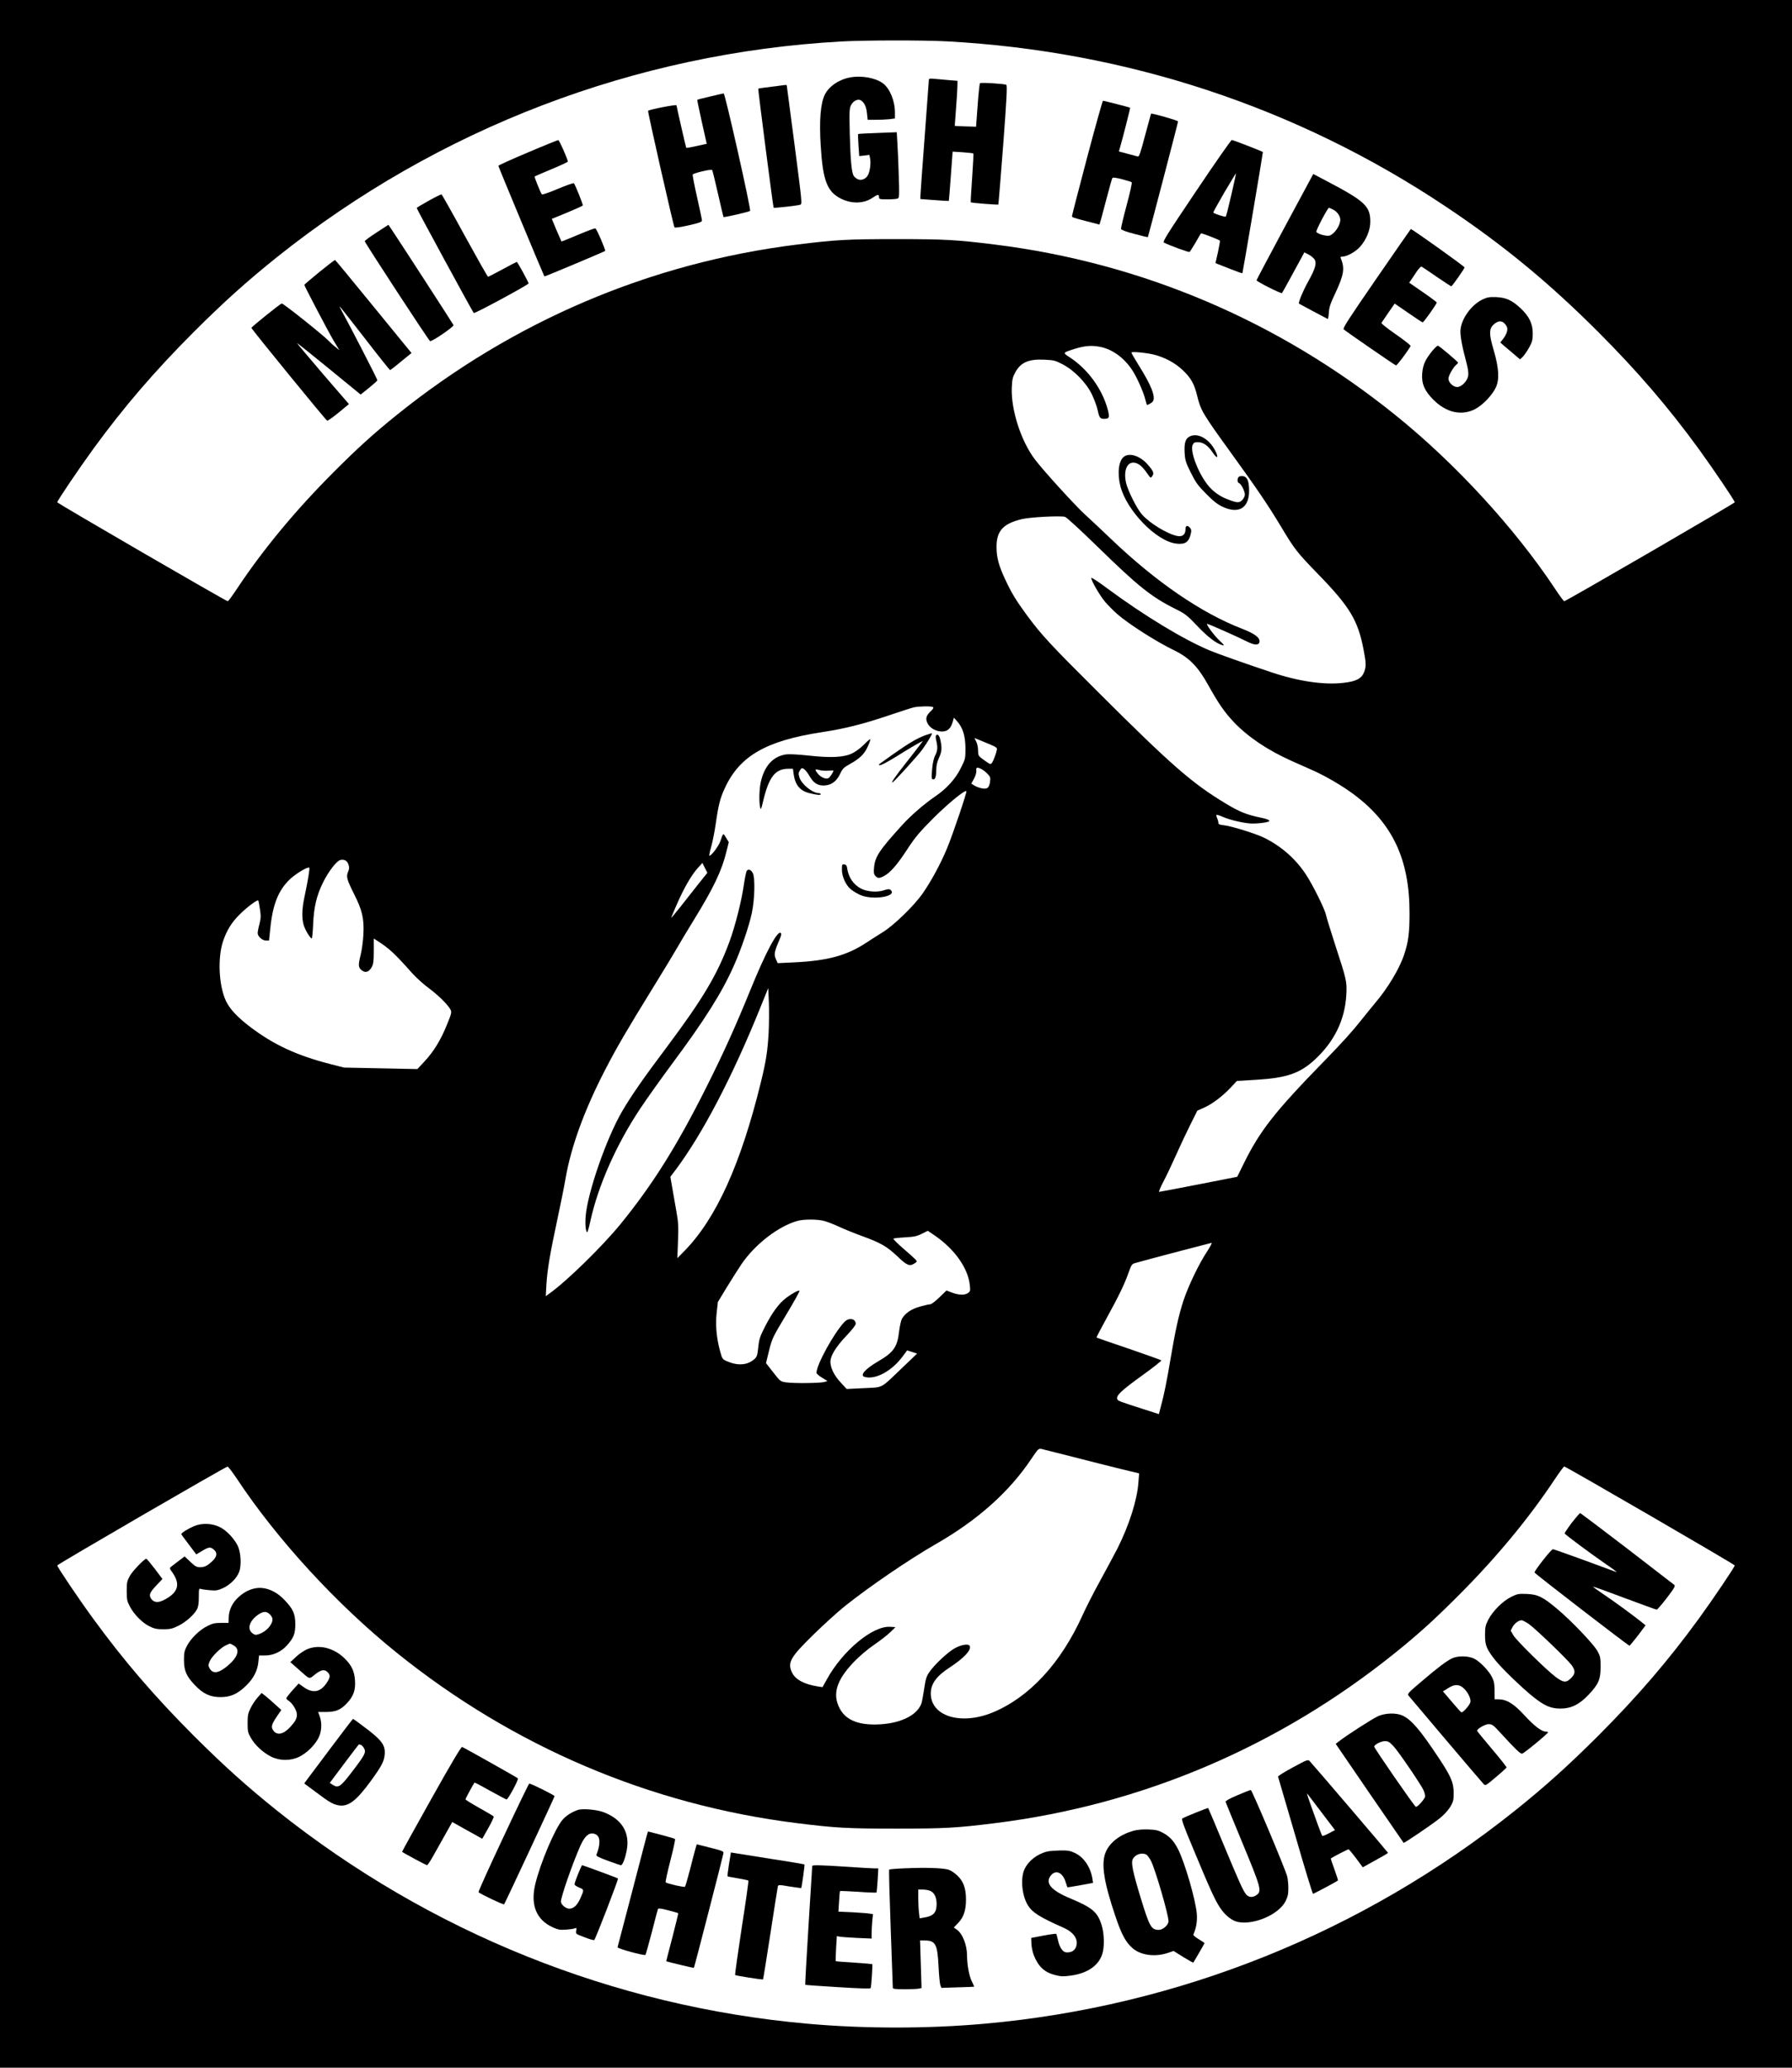 <?xml version="1.0" standalone="no"?>
<!DOCTYPE svg PUBLIC "-//W3C//DTD SVG 20010904//EN"
 "http://www.w3.org/TR/2001/REC-SVG-20010904/DTD/svg10.dtd">
<svg version="1.0" xmlns="http://www.w3.org/2000/svg"
 width="1690pt" height="1950pt" viewBox="0 0 1690 1950"
 preserveAspectRatio="xMidYMid meet">
<g transform="translate(0,1950) scale(0.1,-0.1)"
fill="#000000" stroke="none">
<path d="M0 9750 l0 -9750 8450 0 8450 0 0 9750 0 9750 -8450 0 -8450 0 0
-9750z m8930 9360 c1700 -92 3305 -624 4700 -1555 543 -362 970 -714 1441
-1184 374 -375 660 -708 951 -1107 137 -189 338 -486 338 -501 0 -9 -1592
-933 -1608 -933 -5 0 -44 53 -87 118 -380 573 -944 1186 -1506 1638 -1099 886
-2392 1436 -3779 1608 -362 45 -473 51 -930 51 -457 0 -568 -6 -930 -51 -1387
-172 -2680 -722 -3779 -1608 -213 -171 -368 -311 -596 -540 -357 -357 -664
-728 -910 -1098 -43 -65 -82 -118 -87 -118 -16 0 -1608 924 -1608 933 0 15
201 312 338 501 291 399 577 732 951 1107 285 284 500 477 783 704 1523 1216
3380 1926 5323 2034 219 12 781 13 995 1z m1440 -2880 c118 -22 229 -102 306
-218 44 -65 108 -209 125 -279 7 -26 13 -49 15 -51 4 -6 48 20 56 32 29 42
-13 150 -133 341 -38 61 -69 115 -69 120 0 12 144 -2 215 -20 101 -26 196 -77
266 -143 78 -73 111 -129 138 -240 36 -146 48 -166 334 -562 231 -319 336
-474 457 -675 131 -219 152 -245 356 -455 293 -302 371 -431 423 -704 25 -129
26 -163 5 -216 -24 -60 -76 -87 -197 -100 -182 -21 -424 15 -677 100 -241 80
-511 176 -580 205 -251 105 -621 330 -969 587 -80 60 -147 104 -149 98 -6 -18
79 -166 131 -227 29 -33 79 -84 112 -113 109 -95 370 -262 540 -344 140 -68
224 -154 319 -326 96 -173 156 -260 244 -352 135 -141 319 -264 547 -366 66
-29 156 -69 200 -89 115 -51 276 -145 380 -223 368 -273 529 -615 528 -1125 0
-181 -11 -268 -50 -385 -43 -132 -154 -318 -275 -460 -34 -41 -90 -109 -122
-150 -96 -121 -180 -214 -356 -395 -463 -474 -606 -656 -757 -961 l-65 -132
-362 -71 c-200 -39 -368 -71 -374 -71 -6 0 11 42 38 93 27 50 81 164 120 252
39 88 101 219 137 291 l65 130 61 27 c78 34 177 109 253 190 l59 63 185 11
c288 18 410 61 551 191 184 171 283 375 296 612 6 125 4 135 -107 475 -43 132
-81 257 -85 277 -10 53 -127 288 -191 384 -96 145 -229 262 -389 342 -78 39
-313 112 -381 119 -43 5 -54 9 -54 24 0 10 -5 30 -12 44 -6 14 -9 27 -6 30 3
3 29 -5 59 -18 61 -27 166 -53 250 -62 52 -6 175 7 188 20 9 10 -19 22 -83 35
-126 26 -194 53 -316 126 -325 194 -515 360 -1221 1064 -442 440 -530 535
-666 720 -98 133 -145 210 -201 331 -62 131 -84 211 -84 309 -1 154 63 223
242 265 78 18 357 33 403 21 15 -3 147 -125 310 -284 379 -370 505 -471 727
-582 97 -48 113 -60 211 -163 101 -106 180 -166 239 -182 20 -5 15 3 -27 42
-49 45 -128 151 -120 160 4 4 282 -119 379 -168 69 -35 111 -36 116 -2 6 39
-45 77 -163 123 -383 147 -816 444 -1237 847 -85 81 -196 186 -247 232 -90 82
-381 401 -467 513 -134 173 -231 474 -222 683 3 76 8 98 33 144 52 94 126 126
274 119 88 -4 104 -8 171 -43 110 -57 225 -175 278 -286 22 -46 46 -111 53
-144 15 -72 24 -85 58 -85 53 0 57 11 38 87 -52 195 -188 382 -360 494 -65 42
-65 42 29 73 107 35 172 41 254 26z m-1572 -3398 c9 -6 4 -16 -19 -38 -43 -40
-52 -68 -35 -108 19 -45 69 -78 125 -84 60 -5 95 21 114 85 l13 45 31 -35 c54
-61 77 -138 78 -253 0 -99 -1 -102 -44 -188 -49 -100 -134 -194 -239 -265
-100 -68 -232 -181 -314 -272 -216 -238 -256 -298 -265 -400 -5 -48 -2 -63 12
-79 23 -25 36 -25 83 -1 57 30 122 104 218 251 75 115 112 159 248 296 139
138 296 267 310 253 7 -7 -129 -411 -183 -540 -60 -145 -148 -307 -229 -424
-81 -116 -268 -298 -375 -365 -49 -30 -117 -74 -152 -97 -189 -125 -369 -174
-693 -189 l-148 -7 -17 39 c-20 43 -14 71 34 182 17 38 20 55 12 63 -29 29
-142 -182 -283 -529 -144 -353 -252 -594 -422 -932 -273 -545 -505 -915 -807
-1285 -173 -212 -508 -539 -670 -654 l-34 -25 6 110 c9 143 34 291 102 608 31
143 67 323 80 400 52 296 176 637 369 1011 111 216 208 381 454 780 102 165
204 334 227 375 23 41 96 163 162 270 181 294 260 459 303 636 l23 92 -26 42
c-27 47 -27 47 -52 -29 -16 -49 -85 -141 -105 -141 -4 0 3 36 16 80 13 45 33
144 44 222 25 175 42 243 86 336 139 303 390 447 914 527 217 33 389 76 637
160 106 36 209 69 230 74 48 11 164 13 181 3z m547 -356 c46 -19 59 -29 57
-43 -6 -35 -33 -108 -47 -127 -13 -17 -17 -16 -72 24 -58 41 -58 42 -59 93 0
29 -8 67 -18 84 l-16 33 47 -19 c27 -11 75 -31 108 -45z m-87 -230 c15 -8 40
-28 56 -45 25 -26 28 -35 23 -72 -8 -58 -25 -73 -74 -64 -22 3 -54 15 -71 25
l-32 20 26 47 c15 29 24 59 21 76 -4 31 9 35 51 13z m-5971 -901 c8 -24 7 -41
-4 -66 -20 -46 -12 -74 56 -210 77 -152 96 -233 88 -383 -3 -61 -15 -149 -27
-196 -24 -96 -21 -117 16 -144 33 -24 65 -11 91 36 14 26 18 56 18 150 l0 117
25 -16 c121 -77 167 -120 340 -314 36 -40 105 -102 155 -139 90 -67 178 -154
204 -202 12 -24 9 -36 -33 -139 -59 -147 -125 -254 -210 -346 l-70 -75 -345 7
-346 7 -130 33 c-318 82 -533 182 -755 350 -123 94 -194 170 -230 247 -67 144
-79 406 -26 563 36 104 80 176 157 252 62 63 165 140 174 131 3 -2 10 -38 16
-80 10 -64 10 -85 -4 -141 -10 -36 -17 -76 -17 -87 0 -31 44 -70 78 -70 l29 0
12 114 c23 228 77 362 186 465 60 56 169 120 182 108 6 -7 -14 -126 -46 -277
-24 -112 -26 -199 -7 -264 14 -47 62 -126 76 -126 4 0 10 60 13 133 7 163 33
272 92 392 52 106 129 206 165 215 37 9 66 -8 77 -45z m3296 -186 c-48 -61
-125 -158 -170 -216 -46 -57 -83 -102 -83 -99 0 4 25 64 56 134 67 152 131
263 192 333 l46 51 23 -46 24 -47 -88 -110z m666 -1396 c-10 -175 -24 -269
-74 -472 -189 -770 -420 -1280 -718 -1586 l-69 -70 6 160 c6 137 3 178 -15
280 -11 66 -29 166 -39 223 l-18 104 50 66 c253 338 536 879 799 1531 l74 183
6 -133 c3 -74 2 -203 -2 -286z m522 -1777 c30 -8 93 -32 140 -54 46 -22 143
-61 214 -87 181 -66 237 -98 337 -192 93 -89 116 -98 164 -67 24 16 24 17 7
37 -10 11 -62 58 -116 104 -54 47 -95 88 -92 92 4 3 53 9 110 12 86 5 112 10
159 34 l56 28 70 -48 c184 -127 310 -306 326 -464 6 -53 5 -59 -17 -75 -31
-22 -87 -20 -151 4 l-52 20 -67 -65 c-37 -36 -75 -65 -85 -65 -10 0 -52 -9
-95 -21 -84 -22 -147 -66 -175 -120 -8 -17 -19 -69 -25 -116 -16 -147 -53
-198 -200 -283 -124 -73 -175 -133 -122 -146 103 -26 255 57 357 196 l41 55
47 -15 47 -15 -138 -132 c-215 -205 -175 -184 -364 -194 l-162 -8 -53 57 c-61
66 -93 126 -100 187 -6 61 43 145 152 260 50 52 86 99 86 110 0 51 -65 62
-107 18 -102 -110 -263 -404 -263 -480 0 -7 23 -28 52 -45 l52 -32 -30 -9
c-38 -11 -283 -14 -356 -4 -58 8 -58 8 -126 95 l-68 87 29 119 c29 115 34 125
163 340 73 121 129 222 124 224 -13 5 -68 -25 -126 -68 -67 -51 -129 -134
-198 -268 -49 -96 -57 -120 -65 -198 -9 -82 -13 -91 -41 -115 -64 -54 -151
-60 -251 -18 -47 21 -47 21 -69 100 -34 127 -44 246 -31 361 l11 99 86 142
c48 78 110 176 138 217 127 186 347 356 526 406 62 17 185 17 251 0z m3613
-288 c-78 -118 -176 -323 -223 -463 -44 -136 -76 -277 -121 -545 -36 -214 -62
-344 -91 -450 l-20 -76 -152 49 c-215 69 -235 76 -240 91 -13 34 30 76 223
216 110 79 197 147 192 151 -4 4 -142 53 -307 110 -165 56 -302 103 -304 105
-2 2 42 86 98 188 114 208 166 315 206 429 27 74 29 77 69 88 147 41 703 187
712 188 7 1 -13 -36 -42 -81z m-1259 -1939 c149 -38 348 -89 444 -112 l174
-42 -7 -86 c-11 -163 -87 -402 -197 -621 -23 -45 -94 -177 -157 -293 -64 -115
-141 -267 -173 -338 -204 -452 -502 -774 -848 -917 -301 -123 -584 -35 -583
181 1 91 54 163 180 245 131 86 203 161 188 200 -9 25 -74 16 -138 -18 -66
-35 -196 -156 -245 -229 -26 -38 -34 -64 -48 -159 -9 -62 -21 -124 -26 -137
-44 -116 -213 -193 -429 -196 -177 -3 -289 48 -343 155 -68 133 -28 263 134
433 57 59 129 120 193 164 57 39 125 92 152 118 l49 48 -51 3 c-165 10 -447
-225 -596 -495 l-41 -74 -41 6 c-129 20 -215 65 -246 131 -46 94 -18 144 203
360 95 93 226 212 292 265 231 185 608 442 860 587 395 226 694 493 902 805
64 95 67 98 97 92 17 -4 153 -38 301 -76z m-7890 -206 c380 -574 944 -1187
1506 -1639 1099 -886 2392 -1436 3779 -1608 362 -45 473 -51 930 -51 457 0
568 6 930 51 1387 172 2680 722 3779 1608 213 171 368 311 596 540 357 357
664 728 910 1099 43 64 82 117 87 117 16 0 1608 -924 1608 -933 0 -15 -201
-312 -338 -501 -291 -399 -577 -732 -951 -1107 -285 -284 -500 -477 -783 -704
-1439 -1149 -3175 -1847 -5003 -2010 -537 -48 -1133 -48 -1670 0 -1828 163
-3564 861 -5003 2010 -283 227 -498 420 -783 704 -374 375 -660 708 -951 1107
-138 189 -338 486 -338 501 0 10 1587 931 1606 932 6 1 46 -52 89 -116z"/>
<path d="M8019 18770 c-104 -18 -199 -82 -239 -160 -42 -82 -55 -244 -40 -485
20 -329 61 -435 194 -500 101 -49 213 -46 295 10 51 34 61 35 61 3 0 -16 9
-18 83 -18 45 0 88 4 96 9 12 8 13 43 7 213 -3 111 -9 250 -13 307 l-6 104
-181 -7 c-99 -3 -181 -8 -183 -10 -2 -2 -1 -50 3 -106 l7 -102 48 5 48 6 7
-35 c8 -43 -1 -116 -19 -152 -17 -38 -61 -57 -96 -43 -14 7 -32 20 -39 31 -21
34 -31 145 -38 395 -5 220 -4 243 13 275 20 39 64 60 91 44 33 -21 52 -60 58
-121 l7 -63 76 0 c42 0 100 3 129 6 l52 7 0 56 c0 110 -48 226 -113 275 -67
51 -202 76 -308 56z"/>
<path d="M8760 18747 c0 -8 -18 -252 -40 -542 -22 -290 -40 -540 -40 -555 l0
-27 133 -10 c72 -6 133 -9 135 -8 1 1 10 106 19 234 l17 231 96 -6 c52 -4 97
-9 99 -11 3 -2 -2 -106 -11 -231 -9 -124 -15 -228 -13 -230 5 -6 255 -25 260
-21 2 2 22 255 46 563 33 437 39 560 29 566 -16 10 -240 24 -248 15 -4 -4 -14
-97 -22 -208 l-15 -202 -100 3 c-55 2 -100 4 -101 5 0 1 5 74 12 162 7 88 13
183 13 211 l1 52 -77 6 c-43 4 -104 9 -135 12 -47 5 -58 3 -58 -9z"/>
<path d="M7275 18682 c-66 -8 -122 -16 -124 -18 -4 -3 140 -1117 145 -1123 5
-5 219 19 250 28 20 6 19 12 -52 561 -40 305 -73 558 -74 563 0 4 -6 6 -12 6
-7 -1 -67 -8 -133 -17z"/>
<path d="M6697 18590 c-64 -15 -119 -29 -121 -31 -2 -2 18 -97 43 -210 l46
-205 -95 -21 c-52 -12 -97 -19 -98 -18 -3 3 -92 392 -92 402 0 10 -254 -39
-268 -52 -6 -5 240 -1090 249 -1099 5 -6 59 2 134 19 101 23 125 32 125 46 0
9 -21 108 -46 219 -25 110 -44 207 -41 214 5 13 173 53 183 43 3 -3 28 -104
55 -223 27 -120 51 -219 52 -221 6 -5 241 49 251 58 11 10 -236 1109 -249
1108 -5 -1 -63 -13 -128 -29z"/>
<path d="M10252 18013 c-78 -296 -142 -543 -142 -550 0 -13 -1 -13 147 -52
l112 -29 15 51 c8 29 33 125 57 214 23 88 45 166 49 173 5 8 29 6 91 -10 46
-12 88 -25 92 -29 5 -5 -17 -102 -48 -217 -31 -114 -54 -215 -53 -223 2 -9 45
-26 127 -47 69 -19 125 -32 126 -31 5 9 286 1084 285 1092 0 9 -249 80 -255
73 -1 -2 -26 -94 -56 -206 -43 -164 -56 -201 -68 -198 -9 3 -53 14 -98 26
l-81 22 9 31 c26 89 100 379 97 381 -5 4 -247 66 -256 66 -4 0 -72 -242 -150
-537z"/>
<path d="M4978 18062 c-153 -64 -278 -121 -278 -126 0 -8 428 -1035 434 -1043
3 -3 566 234 573 240 7 7 -80 209 -92 213 -6 3 -80 -25 -165 -61 -84 -35 -154
-64 -155 -62 -1 1 -22 49 -47 107 l-44 106 144 59 c79 33 146 63 148 67 5 7
-72 198 -84 210 -4 4 -72 -20 -151 -53 -79 -34 -147 -57 -151 -52 -11 12 -72
164 -68 169 2 2 73 32 158 68 85 35 155 68 155 72 0 21 -81 204 -90 203 -5 0
-135 -52 -287 -117z"/>
<path d="M11282 17700 c-279 -415 -320 -480 -305 -488 56 -28 233 -93 241 -88
5 3 30 43 57 88 26 46 49 85 51 87 5 5 173 -60 179 -69 2 -3 -7 -52 -19 -109
l-23 -102 21 -9 c11 -4 68 -27 125 -49 57 -23 106 -40 108 -37 3 3 188 1096
193 1142 0 5 -282 114 -293 114 -7 0 -158 -216 -335 -480z m331 -35 c-25 -110
-49 -204 -53 -208 -6 -6 -106 26 -118 38 -2 2 45 87 104 189 60 101 110 184
111 182 1 -1 -19 -92 -44 -201z"/>
<path d="M12117 17361 c-147 -274 -267 -501 -267 -504 0 -12 232 -129 240
-121 4 5 38 65 75 134 37 69 83 153 102 187 l34 63 39 -20 c22 -11 47 -32 57
-46 23 -36 7 -90 -62 -213 -48 -87 -94 -197 -84 -205 4 -3 257 -138 270 -144
4 -2 9 25 11 60 3 50 15 87 61 183 81 173 91 235 52 328 -6 13 -2 17 16 17 41
0 122 45 163 90 61 68 99 159 99 239 0 146 -50 193 -403 379 l-135 71 -268
-498z m453 164 c40 -20 70 -62 70 -97 0 -53 -52 -131 -99 -149 -27 -11 -119
15 -127 35 -5 13 107 226 119 226 4 0 21 -7 37 -15z"/>
<path d="M4043 17607 c-62 -34 -113 -65 -113 -69 0 -9 527 -979 538 -990 8 -8
517 267 517 279 0 12 -105 203 -111 203 -3 0 -64 -31 -135 -70 -70 -38 -132
-70 -136 -70 -5 0 -103 174 -220 387 -116 213 -215 388 -219 390 -5 1 -60 -26
-121 -60z"/>
<path d="M3552 17308 c-62 -40 -112 -77 -112 -83 1 -15 604 -938 616 -942 18
-6 226 136 221 151 -5 12 -496 770 -582 899 l-32 47 -111 -72z"/>
<path d="M12981 16873 c-262 -380 -320 -469 -309 -479 15 -15 478 -335 493
-340 8 -4 102 121 138 182 3 6 -54 52 -138 110 -82 57 -140 103 -137 109 4 6
34 49 66 97 l59 85 128 -88 c70 -49 131 -89 136 -89 10 0 133 174 133 187 0 4
-59 48 -130 97 l-130 90 18 26 c9 14 33 49 52 78 19 28 40 50 45 48 6 -2 70
-45 142 -95 73 -50 136 -91 140 -91 8 1 120 159 125 178 2 8 -494 362 -507
362 -1 0 -147 -210 -324 -467z"/>
<path d="M3012 16935 c-78 -64 -142 -119 -142 -121 0 -12 229 -447 277 -528
l54 -89 -38 31 c-21 16 -49 42 -63 57 -46 50 -430 356 -443 353 -16 -4 -286
-221 -286 -230 -1 -10 702 -871 714 -875 9 -3 80 50 173 129 l33 27 -247 286
c-135 158 -244 288 -243 289 2 2 138 -107 302 -241 l298 -244 79 63 c43 35 79
67 79 72 1 9 -268 531 -331 644 -16 28 -27 52 -25 52 3 0 109 -135 237 -300
127 -165 235 -300 239 -300 3 0 51 36 104 81 l98 80 -39 47 c-22 26 -182 223
-357 437 -175 215 -321 391 -325 393 -4 1 -70 -50 -148 -113z"/>
<path d="M13982 16676 c-103 -49 -196 -175 -208 -282 -6 -50 12 -152 57 -320
15 -57 19 -93 15 -120 -10 -50 -63 -104 -104 -104 -37 0 -82 43 -82 79 0 28
44 106 73 130 9 7 17 17 17 21 0 9 -179 160 -189 160 -17 0 -91 -90 -117 -142
-19 -38 -28 -73 -32 -124 -6 -94 23 -161 107 -245 121 -120 261 -152 389 -89
74 38 165 132 200 208 34 76 28 182 -22 352 -45 152 -44 200 3 242 47 42 91
34 120 -20 15 -28 3 -69 -34 -119 l-26 -33 33 -29 c18 -15 60 -51 93 -79 l60
-51 27 25 c14 15 41 54 60 88 28 52 33 71 33 131 0 93 -34 163 -115 238 -81
76 -137 101 -230 105 -63 2 -83 -1 -128 -22z"/>
<path d="M11224 15386 c-44 -20 -57 -60 -52 -155 4 -71 10 -91 58 -188 47 -93
66 -121 145 -200 68 -69 106 -99 155 -122 152 -72 250 -12 250 151 0 108 -25
148 -87 136 -24 -4 -31 -56 -8 -64 21 -8 55 -76 55 -109 0 -14 -11 -37 -25
-51 -29 -29 -49 -27 -140 8 -78 30 -142 78 -191 142 -91 120 -162 314 -136
371 9 20 19 25 48 25 51 0 96 -31 141 -98 42 -64 59 -52 24 17 -57 111 -161
171 -237 137z"/>
<path d="M10601 15194 c-51 -36 -66 -156 -35 -278 59 -233 343 -524 530 -543
83 -9 117 15 135 97 6 26 4 39 -8 52 -26 29 -43 22 -43 -15 0 -48 -29 -71 -76
-62 -91 17 -262 120 -334 203 -49 54 -135 228 -151 301 -25 117 12 200 83 187
39 -7 74 -38 118 -102 32 -45 32 -45 47 -24 19 27 11 48 -46 112 -69 78 -166
110 -220 72z"/>
<path d="M8721 12564 c-79 -30 -152 -74 -306 -182 -66 -47 -122 -87 -124 -89
-2 -2 -2 -6 1 -9 9 -8 93 37 215 115 60 37 128 78 153 91 l44 23 -29 -39 c-16
-22 -74 -96 -129 -166 -107 -136 -146 -193 -129 -187 15 6 234 247 281 310 44
61 96 148 91 153 -2 2 -33 -7 -68 -20z"/>
<path d="M8826 12562 c-3 -4 -1 -26 4 -48 15 -61 12 -96 -11 -139 -13 -26 -23
-71 -28 -125 -8 -91 -7 -100 13 -100 17 0 26 32 26 97 0 33 9 70 25 105 27 59
30 92 14 168 -10 46 -29 65 -43 42z"/>
<path d="M8150 12480 c-31 -32 -80 -69 -114 -85 -78 -38 -203 -44 -415 -20
-89 10 -175 14 -204 11 -126 -17 -209 -108 -243 -265 -14 -68 -17 -184 -5
-236 6 -26 10 -18 28 60 54 227 114 305 237 305 l44 0 7 -52 c14 -100 59 -155
145 -177 70 -18 110 -22 110 -11 0 5 -8 10 -17 10 -62 1 -164 84 -184 149 -10
34 -9 44 5 66 16 24 19 25 39 12 12 -8 36 -38 52 -67 38 -67 82 -93 147 -87
62 5 110 42 142 111 22 47 34 59 92 91 93 52 137 95 168 165 15 33 26 64 24
68 -2 5 -28 -17 -58 -48z m-338 -248 c26 3 48 3 48 1 0 -14 -33 -64 -48 -72
-23 -12 -73 9 -100 44 -31 39 -28 45 15 33 21 -6 59 -8 85 -6z"/>
<path d="M7940 11298 c0 -65 36 -144 83 -184 18 -15 57 -39 87 -53 120 -55
362 -15 287 48 -10 8 -26 7 -61 -5 -61 -21 -156 -14 -212 14 -77 39 -124 109
-136 202 -2 17 -10 26 -25 28 -21 3 -23 0 -23 -50z"/>
<path d="M7043 11288 c-6 -7 -18 -67 -28 -133 -22 -154 -82 -389 -135 -534
-116 -314 -249 -538 -600 -1007 -210 -279 -330 -452 -413 -595 -147 -251 -326
-766 -344 -990 -6 -76 1 -149 15 -149 4 0 18 48 30 106 73 333 245 722 471
1061 65 98 201 288 301 423 304 409 469 670 579 919 70 155 147 382 172 504
27 129 31 327 9 372 -17 33 -41 43 -57 23z"/>
<path d="M14822 5138 c-38 -51 -68 -96 -66 -100 8 -13 247 -191 375 -279 74
-50 125 -89 114 -85 -11 4 -148 54 -304 112 -156 57 -289 104 -296 104 -16 0
-178 -207 -173 -220 4 -12 884 -690 895 -690 4 1 40 44 80 96 l72 96 -27 22
c-68 56 -276 209 -370 271 -56 38 -101 70 -99 72 2 2 136 -46 297 -107 161
-60 298 -110 304 -110 6 0 49 50 96 111 72 95 82 113 69 123 -8 6 -209 161
-446 344 -238 182 -436 332 -441 332 -5 0 -41 -42 -80 -92z"/>
<path d="M1829 5107 c-56 -24 -119 -63 -119 -75 0 -3 32 -47 71 -98 l70 -93
47 28 c68 42 85 45 115 20 39 -30 36 -67 -10 -111 -49 -46 -73 -58 -118 -58
-30 0 -46 9 -90 51 l-54 51 -63 -48 c-35 -26 -67 -51 -72 -56 -6 -5 -2 -19 11
-35 78 -106 71 -179 -22 -243 -84 -58 -139 -63 -171 -15 -22 34 -11 59 54 127
l54 57 -72 96 c-40 52 -76 95 -80 95 -19 0 -129 -115 -155 -161 -27 -49 -30
-63 -30 -144 0 -79 4 -96 29 -144 39 -75 118 -156 185 -188 46 -23 69 -28 132
-28 64 0 85 5 140 32 71 35 148 103 176 155 13 24 18 56 18 116 0 78 1 83 20
77 11 -4 50 -9 86 -12 57 -5 74 -2 122 20 67 31 130 93 152 152 24 62 17 184
-13 247 -33 68 -106 145 -166 175 -74 38 -172 42 -247 10z"/>
<path d="M2397 4519 c-57 -13 -108 -43 -156 -89 -53 -51 -82 -116 -84 -184
l-2 -51 -70 0 c-57 0 -81 -5 -128 -29 -73 -35 -156 -116 -193 -186 -25 -47
-29 -67 -29 -135 0 -101 23 -153 101 -235 79 -84 146 -115 244 -115 95 0 164
31 245 112 67 66 105 140 112 223 l6 58 59 0 c76 0 153 36 207 98 62 71 76
107 76 199 -1 97 -20 141 -103 227 -85 90 -191 129 -285 107z m148 -244 c14
-13 25 -34 25 -45 0 -52 -60 -118 -126 -140 -32 -11 -39 -10 -63 7 -52 40 -31
114 50 173 51 36 82 38 114 5z m-346 -290 c75 -38 44 -123 -78 -215 -71 -53
-118 -53 -146 -1 -12 24 -11 32 4 67 21 45 106 129 154 149 40 18 33 18 66 0z"/>
<path d="M14253 4441 c-79 -38 -177 -136 -218 -217 -26 -52 -30 -70 -30 -144
0 -98 15 -133 96 -236 59 -75 257 -266 359 -347 105 -84 166 -110 256 -110
101 0 178 38 266 131 94 100 113 144 113 262 0 87 -3 100 -30 150 -36 65 -251
290 -382 399 -134 112 -179 134 -283 139 -78 3 -90 1 -147 -27z m163 -255 c59
-40 364 -333 406 -390 37 -52 36 -80 -6 -122 -45 -45 -71 -43 -142 9 -89 66
-371 344 -401 394 l-26 45 18 35 c19 34 56 62 85 63 8 0 38 -15 66 -34z"/>
<path d="M2902 3949 c-30 -12 -77 -43 -108 -72 l-56 -52 74 -65 c116 -103 100
-98 159 -51 57 45 89 51 119 21 27 -27 25 -48 -6 -96 -59 -91 -129 -107 -215
-48 l-53 37 -58 -64 c-31 -35 -57 -69 -58 -74 0 -6 9 -16 20 -23 38 -23 80
-93 80 -131 0 -39 -15 -66 -64 -119 -62 -67 -121 -80 -156 -35 -27 34 -21 59
32 137 l41 60 -59 53 c-32 30 -74 66 -93 81 l-34 26 -38 -43 c-21 -24 -51 -68
-66 -100 -24 -48 -28 -69 -28 -141 0 -76 3 -91 30 -138 37 -67 117 -142 193
-179 82 -40 183 -40 265 0 72 36 146 109 181 178 30 61 34 139 11 204 -8 22
-15 40 -15 40 0 0 35 0 78 0 92 1 137 21 198 87 58 63 78 121 72 210 -6 89
-32 143 -99 209 -101 98 -235 132 -347 88z"/>
<path d="M13695 3861 c-50 -23 -137 -88 -298 -226 -110 -93 -126 -110 -115
-124 23 -29 690 -816 709 -835 17 -19 20 -17 116 64 54 45 99 87 101 91 2 5
-60 83 -137 174 -78 92 -141 169 -141 173 1 19 76 62 109 62 32 0 44 -8 106
-76 147 -161 194 -206 210 -202 18 3 243 188 244 201 1 4 -9 7 -22 7 -38 0
-108 53 -199 152 -98 107 -164 149 -236 152 l-47 1 0 80 c0 64 -5 90 -24 128
-31 63 -118 152 -173 177 -56 25 -149 26 -203 1z m100 -275 c43 -33 80 -105
72 -139 -8 -29 -71 -101 -85 -95 -5 1 -37 37 -72 78 -35 41 -72 85 -83 97
l-19 22 48 30 c58 37 97 39 139 7z"/>
<path d="M13000 3317 c-50 -21 -302 -183 -374 -240 l-29 -23 318 -465 c175
-255 320 -466 322 -468 4 -6 248 159 334 226 73 57 125 127 135 180 3 18 4 61
2 96 -5 77 -34 140 -140 299 -174 263 -257 360 -341 399 -60 27 -156 25 -227
-4z m141 -284 c51 -55 263 -367 285 -418 8 -19 14 -44 14 -56 0 -21 -69 -99
-87 -99 -11 0 -393 553 -393 568 0 19 65 52 101 52 30 0 43 -8 80 -47z"/>
<path d="M3125 3023 c-110 -146 -213 -283 -228 -304 l-28 -38 113 -84 c125
-94 157 -112 209 -122 93 -17 168 39 311 236 96 132 121 179 126 244 7 91 -27
136 -219 278 -42 32 -78 57 -80 57 -2 0 -94 -120 -204 -267z m280 21 c8 -4 22
-18 29 -33 20 -37 7 -62 -111 -216 -110 -145 -132 -160 -182 -129 l-31 20 136
182 c75 100 138 182 139 182 2 0 11 -3 20 -6z"/>
<path d="M4067 2534 c-153 -273 -277 -497 -275 -498 20 -15 227 -126 235 -126
5 0 32 39 59 88 27 48 78 139 114 203 l65 116 70 -39 c39 -22 102 -58 142 -79
l71 -40 57 101 c31 55 54 104 51 109 -3 5 -64 41 -136 81 -71 40 -130 76 -130
81 0 8 76 148 85 158 2 2 69 -33 148 -78 80 -44 149 -81 154 -81 15 0 117 190
107 199 -10 10 -507 289 -526 296 -9 3 -111 -169 -291 -491z"/>
<path d="M12192 2832 c-78 -42 -141 -81 -139 -87 2 -5 75 -256 163 -557 87
-302 162 -548 167 -548 7 0 223 115 235 126 2 1 -13 48 -33 104 -21 55 -36
102 -34 104 14 11 160 86 166 86 5 0 37 -38 72 -85 l63 -85 52 29 c28 15 81
45 119 66 37 20 67 39 67 42 0 4 -695 818 -739 865 -15 16 -25 13 -159 -60z
m271 -424 l127 -167 -57 -30 c-31 -17 -60 -28 -63 -24 -4 5 -23 53 -43 108
-20 55 -52 145 -72 200 -20 55 -32 95 -27 90 5 -6 66 -85 135 -177z"/>
<path d="M4747 2174 c-131 -278 -236 -511 -234 -518 5 -12 235 -122 241 -115
9 10 476 1012 476 1020 0 9 -221 119 -239 119 -3 0 -114 -228 -244 -506z"/>
<path d="M11670 2570 c-73 -31 -114 -54 -112 -62 2 -7 74 -182 159 -388 172
-414 183 -453 138 -488 -38 -30 -79 -28 -104 4 -30 38 -62 109 -216 479 -75
182 -139 332 -141 334 -3 4 -218 -83 -243 -98 -11 -7 8 -62 94 -267 169 -407
213 -503 261 -575 48 -73 113 -124 171 -135 154 -29 385 73 447 197 21 42 26
67 26 123 0 39 -5 89 -11 111 -20 75 -332 815 -343 814 -6 0 -63 -22 -126 -49z"/>
<path d="M5450 2431 c-57 -19 -110 -53 -145 -93 -72 -84 -209 -407 -257 -607
-47 -196 10 -336 165 -407 50 -22 68 -26 125 -22 37 3 75 8 84 13 15 6 17 3
12 -23 -6 -29 -5 -30 77 -61 45 -18 87 -30 93 -27 10 4 231 575 224 581 -6 5
-331 125 -338 125 -6 0 -64 -142 -72 -178 -2 -8 16 -21 42 -32 50 -20 50 -20
13 -103 -30 -66 -63 -97 -105 -97 -32 0 -78 39 -78 66 0 47 109 359 184 529
45 100 92 134 147 104 41 -21 43 -92 4 -190 -5 -12 17 -24 107 -57 62 -23 118
-42 124 -42 15 0 39 61 54 137 33 169 -44 297 -218 363 -61 24 -199 36 -242
21z"/>
<path d="M10691 2235 c-127 -36 -222 -107 -262 -199 -47 -106 -21 -281 92
-613 57 -168 95 -238 158 -294 79 -70 217 -88 342 -44 l47 16 91 -57 c51 -31
93 -55 95 -53 6 8 106 181 106 184 0 2 -25 19 -55 37 -30 18 -53 37 -51 43 28
62 38 126 33 195 -11 133 -112 482 -177 611 -40 78 -78 119 -142 154 -45 24
-66 29 -138 32 -54 2 -105 -3 -139 -12z m120 -225 c10 -6 30 -33 44 -60 41
-81 165 -507 165 -568 0 -36 -52 -82 -92 -82 -71 0 -87 29 -172 307 -72 237
-90 324 -74 358 21 46 85 68 129 45z"/>
<path d="M6096 2177 c-8 -29 -71 -272 -141 -541 -70 -269 -129 -494 -131 -500
-4 -12 253 -82 263 -72 3 3 30 99 60 213 29 114 55 213 58 220 3 8 30 5 95
-12 50 -13 93 -25 96 -27 2 -2 -23 -105 -55 -229 -33 -123 -58 -224 -58 -225
10 -5 259 -65 261 -62 5 6 277 1063 279 1082 2 17 -16 24 -125 51 l-127 32
-15 -51 c-8 -28 -31 -116 -51 -196 -21 -80 -41 -149 -45 -153 -7 -8 -169 29
-182 41 -4 4 16 96 44 205 28 108 48 200 44 204 -3 4 -62 21 -131 39 l-124 32
-15 -51z"/>
<path d="M9877 2039 c-96 -23 -179 -88 -216 -169 -39 -86 -23 -250 34 -340 42
-67 112 -111 333 -209 103 -45 147 -116 118 -186 -15 -34 -46 -50 -91 -47 -32
2 -62 46 -76 109 -7 32 -15 61 -18 65 -3 3 -58 -4 -121 -16 l-115 -22 2 -55
c1 -30 11 -79 23 -109 42 -106 100 -160 200 -186 55 -14 77 -15 150 -5 153 21
258 92 294 199 23 65 21 195 -4 274 -39 127 -87 167 -299 256 -181 75 -240
146 -178 218 47 55 112 22 138 -69 7 -23 14 -43 15 -45 1 -2 56 7 122 19 l120
22 -5 36 c-18 113 -81 207 -168 247 -41 20 -66 24 -135 23 -47 -1 -102 -5
-123 -10z"/>
<path d="M6875 1920 c-10 -61 -16 -113 -13 -115 2 -2 46 -11 97 -19 52 -9 96
-18 99 -21 3 -3 -25 -203 -63 -445 -37 -243 -65 -443 -62 -446 6 -6 258 -46
263 -41 2 2 33 194 69 428 36 233 67 433 70 445 5 21 5 21 112 3 60 -9 108
-16 109 -15 5 7 35 219 31 223 -3 2 -146 27 -319 53 -172 27 -327 52 -344 55
l-31 5 -18 -110z"/>
<path d="M7660 1903 c0 -5 -16 -258 -35 -563 -19 -305 -33 -556 -31 -558 2 -2
140 -12 307 -22 210 -13 305 -16 310 -9 6 10 20 221 15 226 -1 1 -78 8 -172
14 -93 6 -171 12 -173 14 -1 2 0 56 4 120 l7 116 27 -5 c14 -3 88 -8 164 -12
l137 -6 0 48 c0 27 3 79 6 115 l7 67 -29 5 c-16 3 -89 9 -163 13 l-134 6 6 95
c3 52 7 97 9 99 3 2 80 -1 172 -7 92 -7 169 -9 172 -7 2 3 7 55 11 116 l6 112
-39 0 c-21 0 -136 7 -254 15 -243 16 -330 18 -330 8z"/>
<path d="M8543 1881 c-83 -3 -154 -9 -157 -12 -4 -3 3 -253 14 -555 11 -302
20 -555 20 -561 0 -10 29 -13 113 -13 61 0 122 3 135 6 l23 6 -7 224 -7 224
41 0 c104 0 123 -33 133 -240 4 -85 12 -167 17 -181 l10 -26 154 5 c84 2 154
5 155 6 1 1 -9 24 -22 51 -26 52 -44 153 -45 240 0 104 -43 212 -100 250 l-25
17 42 44 c51 53 73 119 73 219 0 105 -22 168 -78 224 -29 28 -63 51 -88 59
-54 16 -211 21 -401 13z m236 -216 c35 -18 55 -64 54 -125 -1 -79 -31 -110
-119 -124 l-41 -7 -6 53 c-4 29 -7 90 -7 136 l0 82 45 0 c26 0 59 -7 74 -15z"/>
</g>
</svg>

